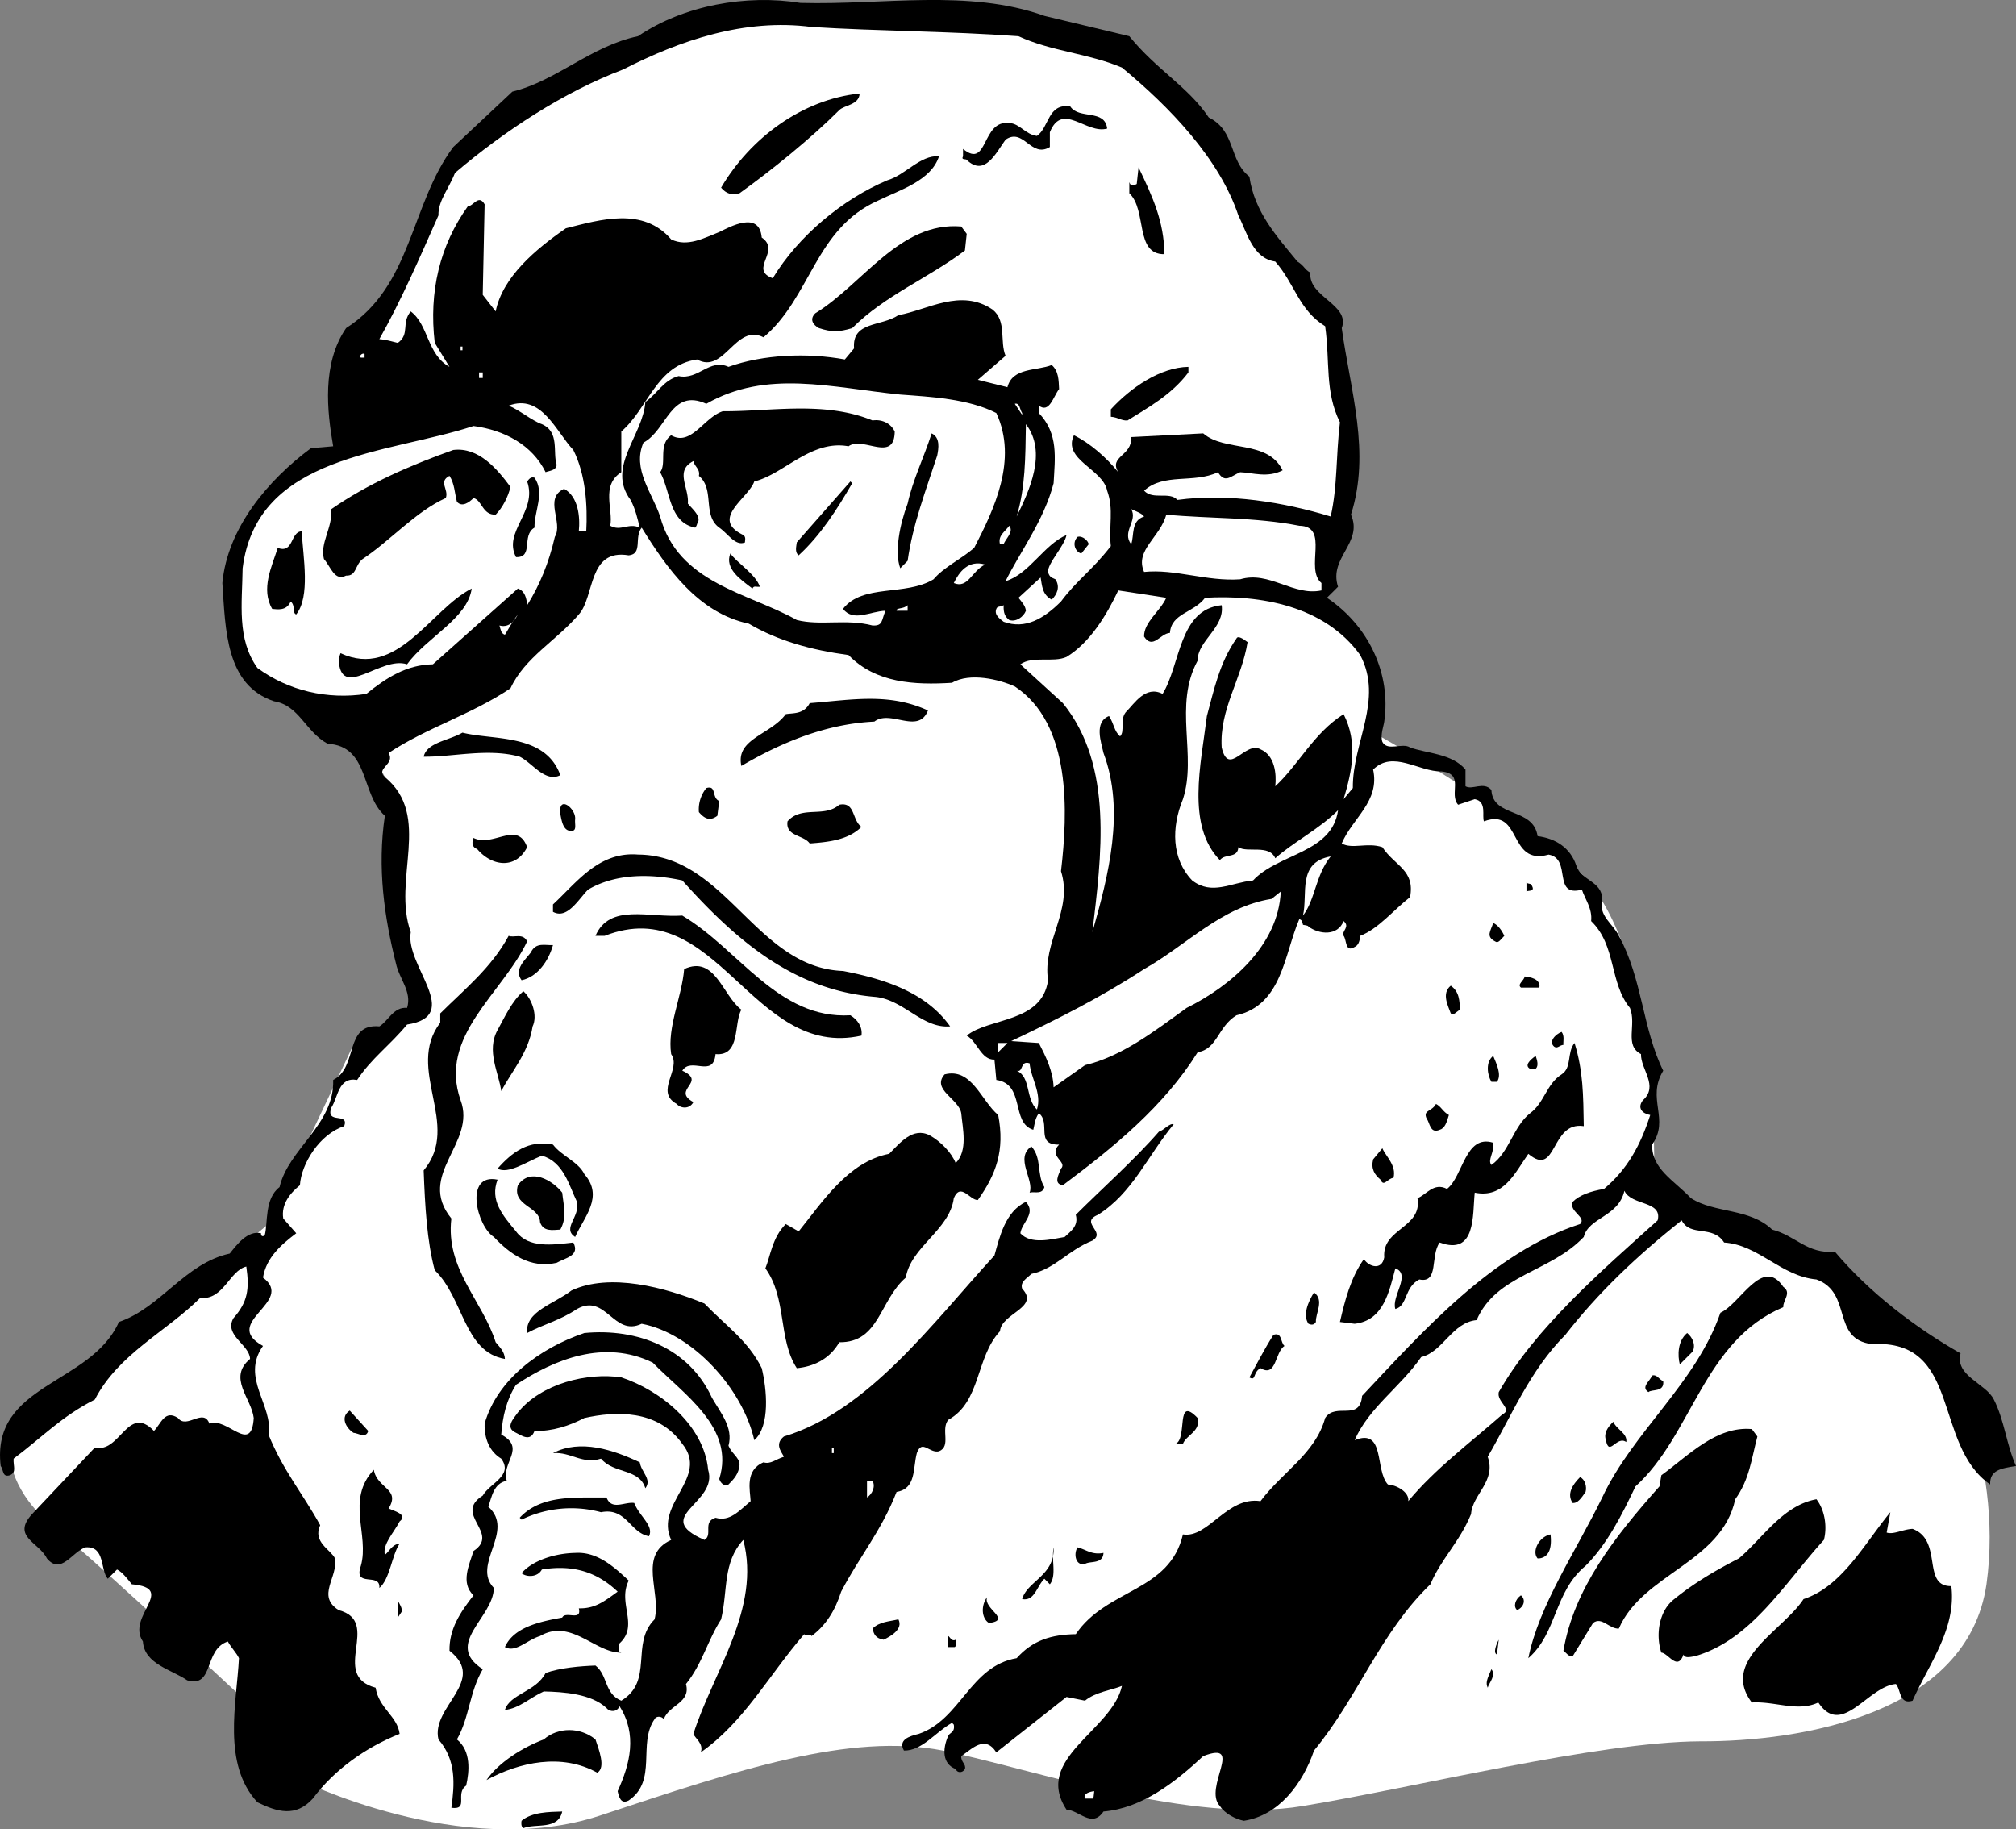<svg xmlns="http://www.w3.org/2000/svg" width="109.134" height="99.025"><rect width="100%" height="100%" fill="#808080" stroke="none"/><path fill="#fff" d="m19.036 38.76 3 5.5-.5 5.5 1.5 5-4 2-4.5 9.5-5.5 4.5-8.5 8s-.027 2.023 2.5 4c2.473 2.023 11 10 11 10l2 3.5s8.973 4.523 16.5 2c7.473-2.477 13.473-4.477 18.5-3.5 4.973 1.023 13.473 4.023 19.5 3 5.973-.977 15.973-3.477 21.5-3.5 5.473.023 14.473-1.477 15.5-8.5.973-6.977-2.5-13-2.5-13l-15.5-9s.473-12.977-4.5-17c-5.027-3.977-10.5-7-10.5-7l-29.5-24.5"/><path d="m56.536.858 4.598 1.101c1.476 1.824 3.176 2.727 4.3 4.399 1.477.726 1.075 2.328 2.2 3.203.277 1.922 1.476 3.222 2.601 4.597.375.227.375.426.7.602-.125 1.324 2.175 1.723 1.699 3 .476 3.426 1.574 6.723.5 10.098.676 1.527-1.223 2.328-.7 3.902l-.601.598c2.277 1.527 3.477 4.125 3.102 6.703-.024.222-.227.722-.102 1.097.277.528 1.078.028 1.5.301.875.324 2.277.324 3 1.2v.902c.375.222.977-.278 1.402.199.075 1.523 2.274.926 2.5 2.5.973.125 1.774.625 2.098 1.598.277.828 1.375.828 1.402 1.8-.226.926.575 1.325.899 2 1.277 2.325 1.277 5.028 2.402 7.301-.926 1.524.375 2.625-.601 4-.024 1.324 1.175 1.926 2.101 2.899 1.274.828 3.172.527 4.399 1.703 1.273.324 1.875 1.324 3.398 1.199 1.875 2.223 4.375 4.125 6.8 5.5-.323 1.223 1.376 1.625 1.802 2.5.574 1.125.675 2.426 1.199 3.598-.824.125-1.426.226-1.399 1-3.125-2.172-1.527-7.875-6.402-7.598-2.223-.277-1.023-2.777-3-3.5-1.922-.176-3.125-1.875-5-2-.625-.977-1.824-.277-2.297-1.2-2.426 1.923-4.527 3.923-6.3 6.2-1.926 1.926-2.926 4.426-4.2 6.598.473 1.328-.828 2.027-.902 3.101-.625 1.524-1.625 2.426-2.2 3.8-2.726 2.626-3.925 6.126-6.3 9-.625 1.825-1.926 3.524-3.801 3.802-.422-.078-1.023-.375-1.297-.801-.926-.977 1.375-3.574-.902-2.7-1.524 1.423-3.324 2.825-5.399 3-.625.923-1.324-.077-2-.1-1.824-2.774 2.473-4.274 3-6.7-.527.223-1.425.324-2 .8l-1-.202-3.8 3c-.625-.973-1.325-.172-1.899.203-.027.324.274.422.2.699-.126.223-.426.223-.5 0-.727-.277-.727-1.074-.403-1.8.078-.177.375-.177.3-.602l-.097-.098c-.926.523-1.625 1.523-2.602 1.5-.324-.574.274-.777.801-.902 2.274-.774 2.774-3.672 5.301-4.098.875-.977 1.875-1.277 3.2-1.3 1.675-2.477 5.073-2.274 5.8-5.4 1.375.223 2.375-2.077 4.2-1.8 1.175-1.574 2.972-2.574 3.5-4.5.573-.875 1.874.223 2-1.2 3.273-3.476 7.073-7.777 11.8-9.3.375-.375-.625-.676-.402-1.2.375-.374.976-.577 1.699-.702 1.277-1.075 1.976-2.375 2.5-4-.422-.075-.723-.375-.399-.797.875-.778-.125-1.676-.101-2.5-.922-.477-.223-1.578-.598-2.5-1.125-1.375-.726-3.375-2.101-4.703.074-.672-.325-1.172-.5-1.7-1.625.426-.524-1.675-1.801-1.898-2.223.625-1.422-2.574-3.5-1.8-.125-.274.176-1.075-.5-1.2l-.899.3c-.523-.577.375-1.675-.898-1.8-1.227.023-2.625-1.176-3.703-.102.375 1.727-1.125 2.625-1.7 4 .575.325 1.376-.074 2.2.2.676 1.027 1.777 1.226 1.5 2.703-.922.722-1.723 1.722-2.7 2.097-.023.325-.124.528-.3.602-.524.324-.422-.375-.598-.602-.125-.273.375-.472 0-.8-.324.828-1.324.726-1.902.3-.023-.074-.223-.074-.297-.097-.027-.078-.027-.278-.203-.301-.824 1.926-.922 4.625-3.398 5.2-1.024.624-1.024 1.823-2.102 2-1.824 2.925-4.523 5.124-7.297 7.198-.527-.074-.226-.574-.101-.898.375-.375-.727-.676-.102-1.3-1.324.023-.422-1.177-1.098-1.7-.226.324-.226.625-.3.898-1.227-.375-.426-2.472-2-2.699l-.102-1.101c-.723.027-.922-.973-1.5-1.297 1.176-.977 4.078-.676 4.402-3-.324-2.078 1.375-3.778.7-5.903.375-3.175.574-7.972-2.5-10-.825-.375-2.426-.773-3.399-.199-2.027.125-4.125.024-5.601-1.5-2.024-.273-3.825-.773-5.399-1.7-2.726-.573-4.426-2.976-5.8-5.198-.426.523.074 1.422-.7 1.5-2.226-.375-1.828 2.222-2.703 3.199-1.223 1.426-2.922 2.324-3.7 4-2.124 1.426-4.523 2.125-6.597 3.5.375.625-.726.824-.203 1.3 2.578 2.126.375 5.524 1.402 8.4-.324 1.823 2.875 4.523-.199 5-.926 1.124-1.926 1.823-2.703 3-1.023-.177-1.023.925-1.398 1.5-.325.925.976.226.699 1-1.324.425-2.324 2.023-2.399 3.198-.527.426-1.027 1.028-.902 1.801l.703.8c-.828.626-1.625 1.325-1.8 2.4 1.773 1.324-2.325 2.425 0 3.699-1.227 1.726.574 3.226.3 4.8.774 1.926 1.875 3.227 2.797 4.903-.422.922.578 1.324.8 1.797.177 1.027-1.023 2.027.2 2.8 2.375.625-.523 3.528 2 4.2.176 1.125 1.176 1.527 1.3 2.5-1.823.726-3.523 1.925-4.698 3.5-.926 1.027-1.926.726-3 .203-1.926-2.078-1.125-5.375-1-7.801-.125-.277-.426-.574-.602-.902-1.324.425-.723 2.527-2.2 2.101-.823-.574-2.323-.875-2.398-2.101-.925-1.375 1.875-2.875-.601-3.098-.223-.277-.524-.676-.801-.8l-.5.5c-.422-.477-.125-1.774-1.2-1.7-.722.223-1.323 1.523-2.097.598-.426-.875-1.926-1.172-.8-2.399l3.398-3.601c1.375.328 1.777-2.375 3.199-.899.375-.375.578-1.176 1.3-.7.477.626 1.376-.573 1.7.302.977-.375 2.277 1.722 2.402-.301-.125-1.074-1.425-2.176-.199-3.2-.027-.777-1.426-1.277-.902-2.202.777-.875.875-1.575.699-2.797-.922.222-1.223 1.824-2.5 1.699-1.824 1.824-4.422 3.023-5.7 5.5-1.823.926-2.823 2.023-4.398 3.2-.027.425.176.726-.199.898-.426.125-.328-.274-.5-.5-.527-4.473 4.875-4.375 6.399-7.797 2.273-.778 3.574-3.176 6-3.703.375-.473.976-1.274 1.699-1.098-.024.125.074.223.199.098.176-.672-.023-1.973.8-2.598.477-2.074 2.977-3.375 2.903-5.8 1.375-.677.574-3.075 2.5-2.9.473-.277.774-1.077 1.5-1 .274-.874-.426-1.577-.601-2.402-.625-2.472-1.024-5.175-.602-8-1.324-1.175-.824-3.773-3.098-3.898-1.226-.676-1.527-2.074-2.902-2.3-2.625-.876-2.625-3.876-2.797-6.4.274-2.976 2.473-5.577 4.797-7.3l1.203-.102c-.328-1.875-.625-4.472.7-6.398 3.574-2.277 3.472-6.676 5.8-9.8l3.2-3c2.374-.575 4.273-2.477 6.8-3C37.01.282 40.411-.315 43.333.157c4.477.125 9.078-.773 13.203.7"/><path fill="#fff" d="M55.134 1.96c1.777.823 3.777.925 5.601 1.698 2.575 2.125 5.274 4.926 6.301 8 .473.926.774 2.325 2 2.5 1.074 1.227 1.274 2.625 2.7 3.5.273 1.926-.028 3.528.8 5.2-.226 1.925-.125 3.425-.5 5.101-2.527-.773-5.527-1.273-8.3-.898-.426-.477-1.325.023-1.801-.5 1.074-.977 2.675-.375 4-1 .375.625.675.222 1.199 0 .676.023 1.476.324 2.3-.102-.824-1.676-3.124-.976-4.3-2l-3.899.2c.075 1.027-1.226 1.027-.699 1.902-.625-.778-1.527-1.578-2.402-2-.625 1.324 1.574 1.824 1.8 3 .376 1.023.075 1.922.2 3-1.024 1.324-1.824 1.824-2.7 3-.925.922-1.925 1.523-3.101 1.097-.223-.175-.523-.375-.398-.699.074-.176.175-.074.398-.2-.023.427.078.626.3.802.376.125.778-.176.903-.5-.027-.278-.226-.477-.402-.703l1.199-1.098c.078.426.078.926.602 1.2.273-.274.476-.677.199-1.102-.125-.075-.324-.075-.399-.399-.027-.476.875-1.375 1-2-1.226.524-2.027 2.125-3.3 2.5.773-1.574 2.074-3.273 2.601-5.3.074-1.376.274-2.676-.8-3.801v-.399c.574.426.773-.476 1.097-.898-.023-.477-.023-.977-.398-1.301-.825.324-2.125.125-2.399 1.2l-1.601-.4 1.5-1.3c-.325-.777.074-1.875-.7-2.5-1.726-1.176-3.527.023-5.101.3-.926.626-2.524.325-2.399 1.798l-.5.601c-2.027-.375-4.425-.273-6.3.399-1.024-.473-1.625.726-2.7.5-.824.226-1.125.925-1.8 1.402-.125 1.824-2.125 3.523-.801 5.3.277.524.375 1.024.5 1.5-.625-.277-1.024.223-1.598-.1.172-.876-.527-2.177.598-2.9v-2.202c1.476-1.274 1.875-3.575 4.101-3.899 1.473.824 2.075-1.976 3.598-1.2 2.578-2.175 2.777-5.874 6.203-7.401 1.172-.575 2.875-1.075 3.297-2.399-1.023-.074-1.824 1.024-2.797 1.3-2.426 1.024-4.828 3.024-6.203 5.302-1.324-.477.477-1.477-.598-2.203-.125-1.473-1.726-.575-2.3-.297-.825.324-1.727.824-2.602.398-1.523-1.773-3.824-1.074-5.7-.601-1.624 1.125-3.425 2.625-3.8 4.5l-.7-.899.102-4.898c-.324-.578-.625.125-.902.097-1.523 2.125-2.125 4.625-1.797 7.403l.797 1.297c-1.223-.672-1.125-2.274-2.098-3-.527.625-.027 1.226-.699 1.703-.328-.078-.625-.176-1-.203 1.172-2.075 2.172-4.375 3.2-6.7-.028-.773.574-1.472.898-2.3 2.676-2.274 5.875-4.375 9.101-5.598 3.075-1.574 6.575-2.777 10.2-2.3 3.574.226 7.476.226 11.199.5"/><path d="M46.536 5.06c-.027.626-.828.626-1.101.9-1.524 1.523-3.625 3.226-5.399 4.5-.426.124-.726.023-1-.302 1.574-2.675 4.375-4.773 7.5-5.097M59.935 6.96c-1.125.323-2.426-1.477-3.102.198v.801c-1.023.625-1.422-1.074-2.398-.398-.524.722-1.125 2.023-2.102 1.097-.023-.074-.324.028-.2-.199v-.398c1.376 1.125.977-1.578 2.5-1.403.575.028.876.625 1.5.7.677-.473.575-1.774 1.802-1.598.476.723 1.875.125 2 1.2m3.101 6.8c-1.625.023-.926-2.375-1.902-3.3v-.602c.074.226.176.226.402.101l.098-.898c.777 1.625 1.375 2.922 1.402 4.699m-10.703-1.102-.098.903c-2.027 1.523-4.324 2.422-6.101 4.199-.723.223-1.125.223-1.801 0-.324-.176-.524-.477-.2-.8 2.575-1.575 4.575-4.977 7.903-4.7l.297.398"/><path fill="#fff" d="M24.935 18.96h.101v-.2h-.101v.2m-5.2.398h-.199c-.125-.075.074-.274.2-.2v.2"/><path d="M64.333 20.158c-.922 1.227-2.223 1.926-3.297 2.602-.328.023-.527-.176-.902-.2v-.402c1.074-1.175 2.676-2.273 4.199-2.3v.3"/><path fill="#fff" d="M25.935 20.46h.199v-.302h-.2v.301m28.001 1.899c1.175 2.527-.125 5.226-1.2 7.3-.726.625-1.625 1.028-2.199 1.7-1.527.925-3.828.226-4.902 1.601.574.727 1.476.125 2.3.102-.226.523-.124.824-.699.797-1.425-.375-2.824.027-4.101-.297-2.625-1.477-6.426-1.977-7.399-5.602-.425-1.273-1.527-2.574-.902-4 1.277-.676 1.477-2.976 3.402-2.101 3.274-1.875 6.774-.875 10.5-.5 1.676.125 3.676.226 5.2 1m1.398 0v.101l-.398-.601c.273-.075.273.328.398.5m-24.297 2c.672 1.328.774 3.027.7 4.402h-.403c.078-.777-.023-1.875-.797-2.3-1.125.523-.027 1.823-.5 2.6-.328 1.423-.828 2.626-1.5 3.7-.027-.375-.125-.777-.5-.902l-4.601 4.101c-1.426.024-2.524.727-3.602 1.602-2.125.324-4.223-.176-5.898-1.403-1.125-1.574-.825-3.472-.801-5.398.777-6.176 7.875-6.176 12.5-7.7 1.676.223 3.176 1.024 3.902 2.5.172-.077.574-.077.598-.402-.223-.675.176-1.773-.801-2.199-.523-.176-1.223-.773-1.797-1 1.774-.676 2.574 1.426 3.5 2.399"/><path d="M47.235 22.76c.473-.074.973.125 1.2.598-.024 1.726-1.727.226-2.5.8-2.024-.375-3.524 1.528-5.102 1.903-.324.922-2.422 2.023-.598 2.898.176.125.075.324.098.399-.523.226-.922-.473-1.398-.797-.926-.676-.227-2.078-1.102-2.801.078-.375-.223-.477-.297-.8-1.027.523-.226 1.425-.3 2.3.273.324.773.723.5 1.098a.468.468 0 0 1-.102.203c-1.426-.278-1.324-1.977-1.899-3 .375-.477-.125-1.477.598-2 1.078.625 1.777-.977 2.8-1.301 2.575.023 5.477-.574 8.102.5"/><path fill="#fff" d="M55.036 27.96c.473-1.575.473-3.177.5-5 1.172 1.523.172 3.624-.5 5"/><path d="M50.735 24.658c-.625 1.926-1.324 3.727-1.601 5.7l-.399.402c-.324-.875-.027-2.375.399-3.5.277-1.277.875-2.477 1.3-3.8.477.226.376.823.301 1.198m-23.101 1.7c-.125.527-.426 1.125-.801 1.5-.723.027-.723-.774-1.2-.899-.222.227-.624.524-.898.2-.125-.473-.125-.973-.402-1.4-.625.325-.023.724-.2 1.2-1.624.727-3.023 2.324-4.5 3.3-.425.325-.323.927-.898.9-.625.324-.824-.473-1.199-.9-.226-.874.473-1.675.399-2.698 1.976-1.375 4.273-2.375 6.601-3.203 1.375-.172 2.375 1.027 3.098 2m1.301 2.202c-.727.423-.024 1.626-1 1.598-.727-1.375 1.175-2.472.601-4.097.074-.078.172-.278.399-.203.574.828-.024 1.828 0 2.703m17.199-2.403c-.824 1.426-1.723 2.825-2.899 3.903-.226-.176-.125-.477-.101-.703l2.902-3.297.098.097"/><path fill="#fff" d="M61.935 27.96c-.727.226-.524 1.023-.7 1.5-.527-.677.375-1.274 0-1.9.274.126.575.223.7.4m8.398.5c1.676.023.277 2.323 1.203 3.1v.4c-1.527.323-2.828-1.075-4.402-.602-1.824.125-3.524-.575-5.2-.399-.523-1.176.876-1.875 1.2-3.101 2.375.226 4.777.125 7.199.601m-16 1.001h-.2c-.124-.477.278-.677.5-1 .278.323-.222.726-.3 1"/><path d="M16.333 28.76c.078 1.426.477 3.523-.297 4.5-.226-.074-.027-.477-.3-.7-.227.524-.727.423-1 .4-.626-1.075-.028-2.274.3-3.302.875.325.672-.875 1.297-.898m42.602.7-.399.5c-.328-.075-.527-.575-.203-.9.277-.077.578.223.602.4m-17.801 2.3c-.223.023-.324-.074-.399.098-.625-.473-1.527-1.075-1.199-1.899.375.524 1.375 1.125 1.598 1.801"/><path fill="#fff" d="M53.333 30.56c-.723.325-.922 1.325-1.7 1 .278-.577.778-1.277 1.7-1"/><path d="M25.536 31.858c-.226 1.625-2.426 2.625-3.5 4.101-1.426-.476-3.625 2.024-3.703-.3l.102-.301c3.074 1.425 4.875-2.375 7.101-3.5"/><path fill="#fff" d="M63.134 32.358c-.324.726-1.223 1.328-1.2 2.101.477.727.876-.176 1.399-.2.078-1.073 1.277-1.073 1.902-1.901 2.973-.172 6.473.425 8.399 3.101 1.277 2.426-.426 4.727-.399 7.2l-.5.6c.473-1.573.774-3.073 0-4.6-1.625 1.027-2.425 2.726-3.699 3.902.074-.676-.027-1.676-.8-2-.825-.477-1.727 1.523-2.102-.102-.125-2.074 1.074-3.676 1.402-5.7-.226-.175-.527-.374-.601-.198-.926 1.324-1.227 2.824-1.602 4.199-.324 2.625-1.125 5.926.703 7.8.274-.374.973-.077 1-.702.473.328 1.672-.172 2 .601.973-.875 2.375-1.574 3.399-2.601-.325 2.328-3.227 2.328-4.602 3.8-1.223.125-2.223.825-3.297 0-1.125-1.175-1.125-2.875-.5-4.398.774-2.375-.527-5.074.797-7.5-.023-1.074 1.477-1.777 1.3-3-2.323.223-2.222 3.223-3.198 4.8-.926-.476-1.524.524-2 1-.325.423-.024 1.024-.301 1.298-.324-.274-.324-.672-.598-1.098-.828.324-.426 1.426-.3 2 1.175 3.125.273 6.625-.602 9.7.476-4.075 1.176-8.977-1.598-12.4l-2.3-2.1c.675-.477 1.773-.075 2.5-.4 1.273-.777 2.175-2.277 2.8-3.6l2.598.398m-14 .702h-.598c-.027-.175.375-.077.598-.3v.3m-21.801 1.298c-.223-.075-.223-.274-.297-.5.473.125.774-.172 1-.598-.328.426-.527.824-.703 1.098"/><path d="M50.235 38.46c-.527 1.323-2.027-.075-2.902.6-2.625.126-5.023 1.126-7.2 2.4-.323-1.477 1.575-1.677 2.403-2.802.375-.074.973.028 1.297-.597 2.277-.176 4.277-.578 6.402.398M30.333 41.96c-.824.425-1.523-.677-2.2-1-1.722-.477-3.624.023-5.198 0 .175-.774 1.375-.876 2.101-1.302 1.672.426 4.473.028 5.297 2.301m8.602 1.399-.102.8c-.422.325-.723.125-1-.199a1.844 1.844 0 0 1 .402-1.3c.575-.176.274.527.7.699m-7.801 1c-.024.226.074.527-.098.601-.527.125-.625-.476-.703-.898-.125-1.078.875-.278.8.297m15.501.402c-.723.723-1.824.824-2.801.898-.324-.472-1.324-.375-1.2-1.199.778-.875 1.977-.176 2.802-.898.875-.176.675.824 1.199 1.199m-18.098 1.098c-.625 1.226-1.926 1.027-2.703.101-.223-.074-.324-.273-.2-.601 1.075.527 2.376-.973 2.903.5m17.098 6.702c2.176.423 4.476 1.126 5.8 3-1.523.126-2.523-1.476-4.101-1.6-4.324-.376-7.422-2.977-10.398-6.302-1.727-.375-3.625-.375-5.102.5-.523.528-1.125 1.625-1.898 1.2v-.399c1.273-1.176 2.476-2.875 4.601-2.7 4.774.024 6.375 6.126 11.098 6.302"/><path fill="#fff" d="M72.036 46.358c-.828 1.027-.828 2.328-1.5 3.203.274-1.176-.328-2.875 1.5-3.203"/><path d="M82.935 47.96c.175.323-.227.226-.301.3v-.5c.074.125.277.023.3.2"/><path fill="#fff" d="M64.235 54.56c-1.824 1.325-3.527 2.626-5.5 3.098l-1.699 1.2c-.027-.875-.426-1.672-.8-2.399l-1.5-.101c2.472-1.172 4.874-2.375 7.199-3.899 2.273-1.273 4.175-3.375 6.898-3.8l.5-.4c-.125 2.927-2.723 5.126-5.098 6.302"/><path d="M46.036 54.96c.375.226.672.624.598 1.1-5.926 1.325-7.824-7.777-13.899-5.402h-.5c.774-1.773 2.875-.972 4.7-1.097 3.074 1.824 5.175 5.625 9.101 5.398m35.399-4.301c-.227.227-.325.426-.5.301-.524-.273-.227-.574-.102-1 .277.125.477.426.602.7m-52.899.301c-1.328 2.823-4.828 5.124-3.601 8.6.875 2.325-2.426 4.024-.5 6.4-.325 2.726 1.675 4.425 2.398 6.698.277.325.477.528.5.903-2.223-.375-2.223-3.278-3.797-4.801-.426-1.574-.527-3.477-.601-5.402 2.074-2.473-1.024-5.473.898-8v-.5c1.277-1.274 2.777-2.473 3.703-4.2.274.125.774-.175 1 .301"/><path d="M29.935 51.158c-.227.825-.825 1.727-1.7 1.903-.425-.578.176-1.078.5-1.5.274-.578.774-.375 1.2-.403m10.199 3.5c-.426.727-.024 2.528-1.399 2.403-.125 1.324-1.324.125-1.8.898 1.375.625-.625 1.024.601 1.7-.226.425-.726.324-.902.1-1.223-.675.277-1.874-.301-2.698-.223-1.477.578-3.078.703-4.602 1.672-.773 2.074 1.426 3.098 2.2m43.199-1.199h-1c-.223-.177.176-.376.203-.602.274.027.875.125.797.601m-4.297 1.199c-.226.125-.328.325-.5.2-.125-.375-.527-1.075 0-1.5.473.328.473.828.5 1.3m-50.203.902c-.223 1.423-1.125 2.423-1.7 3.5-.124-.976-.823-2.175-.198-3.3.375-.676.773-1.574 1.398-2.102.477.426.777 1.325.5 1.903m55.801.999c-.223.024-.324.223-.5.098-.324-.273.074-.675.402-.8.172.226.074.527.098.703"/><path fill="#fff" d="M54.036 56.96v-.5h.5zm0 0"/><path d="M85.735 60.96c-1.824-.274-1.425 2.823-3 1.5-.726 1.023-1.324 2.425-2.902 2.1-.125 1.223.078 3.423-1.898 2.7-.524.723-.024 2.223-1.102 2-.824.426-.625 1.426-1.297 1.598-.226-.672.875-1.875 0-2.2-.328 1.227-.625 2.825-2.203 3l-.797-.097c.274-1.176.574-2.375 1.297-3.403.277.426.977.625 1.102-.097-.125-1.578 2.074-1.578 1.8-3.203.473-.172.875-.875 1.598-.5.875-.672.977-2.973 2.5-2.5.078.527-.324.925-.098 1.203.973-.676 1.176-2.078 2.098-2.801.777-.574.875-1.574 1.703-2.102.574-.375.273-1.175.7-1.699.472 1.524.472 2.824.5 4.5m-4.7-2.399h-.3c-.227-.374-.325-1.077.097-1.402.176.426.477 1.028.203 1.403m2.098-.703h-.301c-.324-.172-.023-.473.3-.7.075.227.177.528 0 .7"/><path fill="#fff" d="M56.134 60.06c-.625-.577-.324-1.777-1.098-2.1.375.124.172-.575.7-.4.074.825.675 1.626.398 2.5"/><path d="M54.036 60.358c.375 1.925-.125 3.226-1.101 4.601-.426.024-.926-.976-1.301-.101-.223 1.726-2.324 2.625-2.598 4.3-1.426 1.227-1.426 3.528-3.601 3.5-.524.926-1.426 1.325-2.301 1.403-1.024-1.578-.524-3.778-1.7-5.403.274-.675.376-1.675 1.102-2.398l.7.398c1.273-1.574 2.675-3.773 4.898-4.199.574-.574 1.277-1.476 2.199-1 .578.324 1.176.926 1.402 1.5.676-.676.375-1.875.301-2.7-.125-.776-1.625-1.276-.902-2.1 1.476-.376 1.976 1.425 2.902 2.199m24.399 0c-.125.425-.227.726-.5.8-.524.227-.524-.375-.7-.597-.226-.477.274-.375.5-.801.274.125.375.426.7.598"/><path d="M63.536 60.858c-1.426 1.726-2.226 3.726-4.101 4.902-1.024.426.476.926-.301 1.398-1.324.528-2.024 1.528-3.301 1.801-.223.227-.625.426-.5.8.977 1.024-1.125 1.325-1.2 2.302-1.323 1.422-1.023 3.824-2.8 4.797-.422.527.176 1.425-.5 1.703-.523.125-.922-.676-1.2.097-.222.825-.023 1.926-1.097 2.102-.828 2.125-2.027 3.523-3 5.398-.328 1.028-.828 1.825-1.601 2.403-.125-.176-.325.023-.399-.102-1.926 2.227-3.226 4.727-5.601 6.399.175-.473-.325-.774-.399-1 1.074-3.375 3.672-6.774 2.7-10.5-1.126 1.226-.825 2.726-1.2 4.3-.726 1.125-1.027 2.426-1.902 3.5.277 1.028-.926 1.125-1.2 1.903-.124-.176-.425-.176-.5 0-.925 1.324.176 3.324-1.398 4.398-.426.227-.527-.176-.601-.5.675-1.476 1.074-3.074.101-4.601-.125.328-.527.328-.703.101-.824-.773-2.324-.875-3.398-.898-.727.324-1.325.922-2.102 1 .277-.875 1.676-.977 2.203-2 .774-.278 1.875-.375 2.7-.403.675.528.472 1.528 1.398 1.903 1.777-1.078.476-3.078 1.8-4.403.376-1.472-.925-3.472.899-4.3-.922-1.973 2.078-3.375.602-5.2-1.325-1.875-3.625-1.773-5.301-1.398-.824.426-1.723.723-2.7.7-.226.624-.726.226-1 .1-.624-.277-.124-.777.102-1.1 1.274-1.575 3.774-2.177 5.598-1.9 2.176.723 4.476 2.626 4.699 5 .578 1.825-3.125 2.524-.2 3.798.477-.274-.124-.973.602-1.2.774.227 1.274-.375 1.899-.898-.024-.574-.324-1.676.699-2.102.375.125.676-.175 1.102-.3-.125-.274-.524-.672 0-1.098 4.574-1.375 8.074-6.176 11.398-9.8.277-.977.578-2.376 1.703-2.9.574.626-.226 1.126-.3 1.7.574.625 1.675.324 2.398.2.277-.274.777-.575.601-1.2 1.375-1.375 3.176-2.977 4.5-4.5.274-.074.575-.477.801-.402M31.634 63.56c1.074 1.223-.024 2.325-.5 3.4-.723-.477.277-1.075.101-1.9-.425-.874-.726-2.175-1.902-2.5-.824.325-1.824 1.024-2.398.7.773-.875 1.675-1.574 3-1.3.476.624 1.375.925 1.699 1.6"/><path d="M56.536 64.26c-.125.426-.527.223-.8.3.273-.675-.825-1.874.097-2.5.578.626.277 1.524.703 2.2m18.899-.5c-.325.023-.524.523-.7.098-.324-.274-.527-.575-.402-1.098l.5-.602c.176.426.777.926.602 1.602m-45 .8c.074.723.273 1.325-.102 2-.422.024-.922.126-1.098-.402-.027-.875-1.527-.875-1.199-2 .672-.972 1.875-.273 2.399.403"/><path d="M26.935 63.858c-.426 1.125.273 1.925 1 2.8.675.926 1.976.727 3.101.602.375.723-.426.824-.902 1.098-1.426.328-2.524-.473-3.399-1.399-.925-.574-1.625-3.476.2-3.101"/><path fill="#fff" d="M89.735 66.06c-3.027 2.723-6.625 5.825-8.601 9.298-.125.527.777.925.199 1.203-1.723 1.523-3.625 2.922-5.098 4.699.075-.477-.625-.875-1.101-.902-.723-.774-.125-3.075-1.801-2.399.777-1.773 2.477-2.875 3.602-4.5 1.175-.273 1.675-1.875 3-2 1.074-2.476 3.976-2.574 5.8-4.5.274-1.074 1.875-1.074 2.2-2.5.375.824 2.074.524 1.8 1.602"/><path d="M96.536 70.76c-4.328 1.824-4.926 6.926-8 9.7-.726 1.523-1.527 3.124-2.703 4.3-1.723 1.426-1.523 3.625-3.098 5 .575-2.875 2.575-5.777 4-8.7 1.676-3.577 5.075-6.175 6.399-10 1.074-.476 2.277-3.077 3.402-1.402.473.325-.027.727 0 1.102m-55.301 3.3c.274 1.126.473 3.126-.402 3.9-.625-2.774-3.324-5.774-6.098-6.302-1.527.727-1.925-1.675-3.5-.8-.925.625-1.824.828-2.699 1.3-.125-1.175 1.473-1.574 2.399-2.3 2.074-.973 5.074-.172 7.199.703 1.176 1.222 2.375 2.023 3.101 3.5m30-2.501c-.125.223-.324.126-.402.098-.324-.472-.023-1.175.3-1.699.575.426.075 1.125.102 1.602"/><path d="M38.536 75.658c.473.825 1.172 1.625.899 2.602.175.426.574.625.601 1-.027.523-.328.824-.601 1.098-.227.125-.426-.075-.5-.297.875-2.778-1.926-4.578-3.602-6.301-2.625-1.277-5.324-.176-7.398 1.2-.524.823-.727 1.726-.801 2.698 1.375.727-.024 1.528.3 2.5-.726.125-.824.926-1 1.403 1.477 1.324-.925 3.125.301 4.398-.027 1.625-2.726 3.024-.601 4.399-.723 1.226-.723 2.625-1.399 3.8.774.625.676 1.727.5 2.5-.625.426.176 1.325-.8 1.2.175-1.274.273-2.575-.7-3.7-.425-1.773 2.676-3.175.598-4.8-.023-1.172.578-2.075 1.3-3-.722-.672-.222-1.672 0-2.399 1.477-.976-1.124-1.976.5-3 .376-.676 1.677-1.074 1-2-.624-.375-.925-1.074-.898-1.898.676-2.375 2.973-4.078 5.399-4.903 2.875-.273 5.676.825 6.902 3.5m53.098-2.5-.7.7c-.124-.473-.124-1.274.399-1.7.277.227.477.625.3 1m-22.097-.3c-.527.328-.426 1.726-1.3 1.203-.426.222-.227.722-.602.5.375-.676.777-1.477 1.3-2.301.477-.176.376.426.602.598m20.5 1.902c.074.625-.625.426-.8.598-.426-.274.074-.575.199-.899.273-.074.375.227.601.3M19.935 77.46c-.125.425-.524.124-.801.1-.426-.277-.723-.874-.2-1.202l1 1.101m44.899-.699c.176.723-.625.926-.797 1.398h-.402c.676-.273-.024-2.675 1.199-1.398m23.203 1.3c-.527-.374-.926.825-1.101-.1-.125-.376.074-.677.398-1 .176.425.777.624.703 1.1m7.098-.3c-.324 1.223-.426 2.324-1.2 3.398-.726 3.426-5.023 4.028-6.3 7-.524.028-.926-.675-1.399-.3l-1.101 1.8c-.223.028-.324-.175-.5-.3.574-3.375 2.777-6.172 5.199-8.899l.102-.601c1.476-1.075 2.976-2.672 4.898-2.5l.3.402"/><path d="M34.634 79.158c.074.528.676.926.3 1.403-.324-1.078-1.726-.778-2.398-1.602-1.027.324-1.625-.375-2.601-.3 1.476-.774 3.273-.176 4.699.5"/><path fill="#fff" d="M45.036 78.658h.098v-.3h-.098v.3"/><path d="M21.036 81.658c.274.125 1.074.325.598.7-.324.625-.926 1.226-.801 1.8.176-.074.375-.574.8-.597-.425.625-.523 1.922-1.097 2.398.074-.875-1.426.024-1-1.2.473-1.675-.828-3.573.7-5.198.175 1.023 1.472 1.023.8 2.097m64.797-.898c-.223.324-.422.625-.7.598-.323-.473-.023-.973.403-1.399.274.125.375.524.297.8"/><path fill="#fff" d="M47.235 80.158c.176.325-.027.727-.3.903v-.903h.3"/><path d="M34.333 81.358c.277.726 1.078 1.226.8 1.8-1.023-.175-1.222-1.574-2.597-1.3a6.162 6.162 0 0 0-4.3.402l-.102-.102c1.176-1.273 3.074-1.074 4.699-1.097.277.722.977.222 1.5.297m64.402 2c-2.125 2.328-3.925 5.425-7 6.3-.226.028-.527.125-.601-.097-.324.922-.824-.078-1.2-.102-.324-.976-.124-2.273.7-2.898 1.074-.875 2.277-1.578 3.5-2.203 1.277-1.075 2.375-2.875 4.199-3.2.477.625.578 1.528.402 2.2m3.399-.398c.375.124.875-.177 1.402-.2 1.672.625.473 3.125 2.098 3.098.277 2.328-1.223 4.226-2.098 6.203-.726.222-.625-.578-.902-.903-1.524.125-2.926 2.926-4.2 1-1.124.528-2.324-.074-3.601 0-1.723-2.273 1.676-3.875 2.8-5.597 2.075-.676 3.278-2.977 4.7-4.703l-.2 1.101m-18.198.101c.074.626-.024 1.223-.602 1.298h-.098c-.324-.375.074-1.172.7-1.297M56.833 85.76l-.297-.3c-.426.425-.527 1.226-1.203 1.1.277-.976 1.777-1.277 1.703-2.8-.125.723.172 1.523-.203 2m2.902-1.7c-.027.626-.726.423-1 .598-.527.125-.625-.574-.402-.898.477.125.777.426 1.402.3m-25.699 1.5c-.625 1.223.574 2.423-.5 3.4-.027.226-.125.425.098.5-1.426.023-2.723-1.876-4.399-.9-.726.223-1.324.923-1.902.598.477-1.074 1.875-1.375 3.102-1.597.175-.375 1.074.222.898-.5.875.023 1.375-.375 2.102-.903-1.125-1.074-2.426-1.472-4.102-1.199-.223.426-.824.426-1.098.2.575-.676 1.774-1.075 2.899-1.098 1.176-.078 2.074.722 2.902 1.5"/><path fill="#fff" d="m20.536 84.358-.101.3.101-.3"/><path d="M82.134 87.158c-.223-.175-.125-.574.199-.8.277.226.176.625-.2.8m-28.597.7c-.426-.274-.426-.973-.101-1.399-.227.625 1.375 1.227.101 1.399m-31.801-.598-.199.3v-.902c.074.125.274.426.2.602m26.898.398c.277.528-.426.926-.801 1.102-.422-.074-.523-.277-.598-.602.375-.375.875-.375 1.399-.5m3.101 1.102c-.027.125.075.426-.101.398h-.301v-.597c.078.023.176.324.402.199m29.301.8c-.226-.077-.027-.577.098-.8l-.098.8m-.5 1.798c-.125-.274-.027-.473.2-1 .273.328-.126.726-.2 1m-48.301 2.8c.176.528.575 1.528.098 1.801-1.922-1.074-4.223-.574-6 .399.676-.973 1.977-1.774 3.102-2.2.773-.675 1.976-.675 2.8 0"/><path fill="#fff" d="M59.235 96.96c-.027.226-.027.425-.101.398h-.399c-.125-.274.274-.375.5-.399"/><path d="M30.435 98.06c-.227 1.024-1.426.626-2.102.9-.125-.075-.125-.274-.098-.4.575-.476 1.473-.476 2.2-.5"/></svg>
